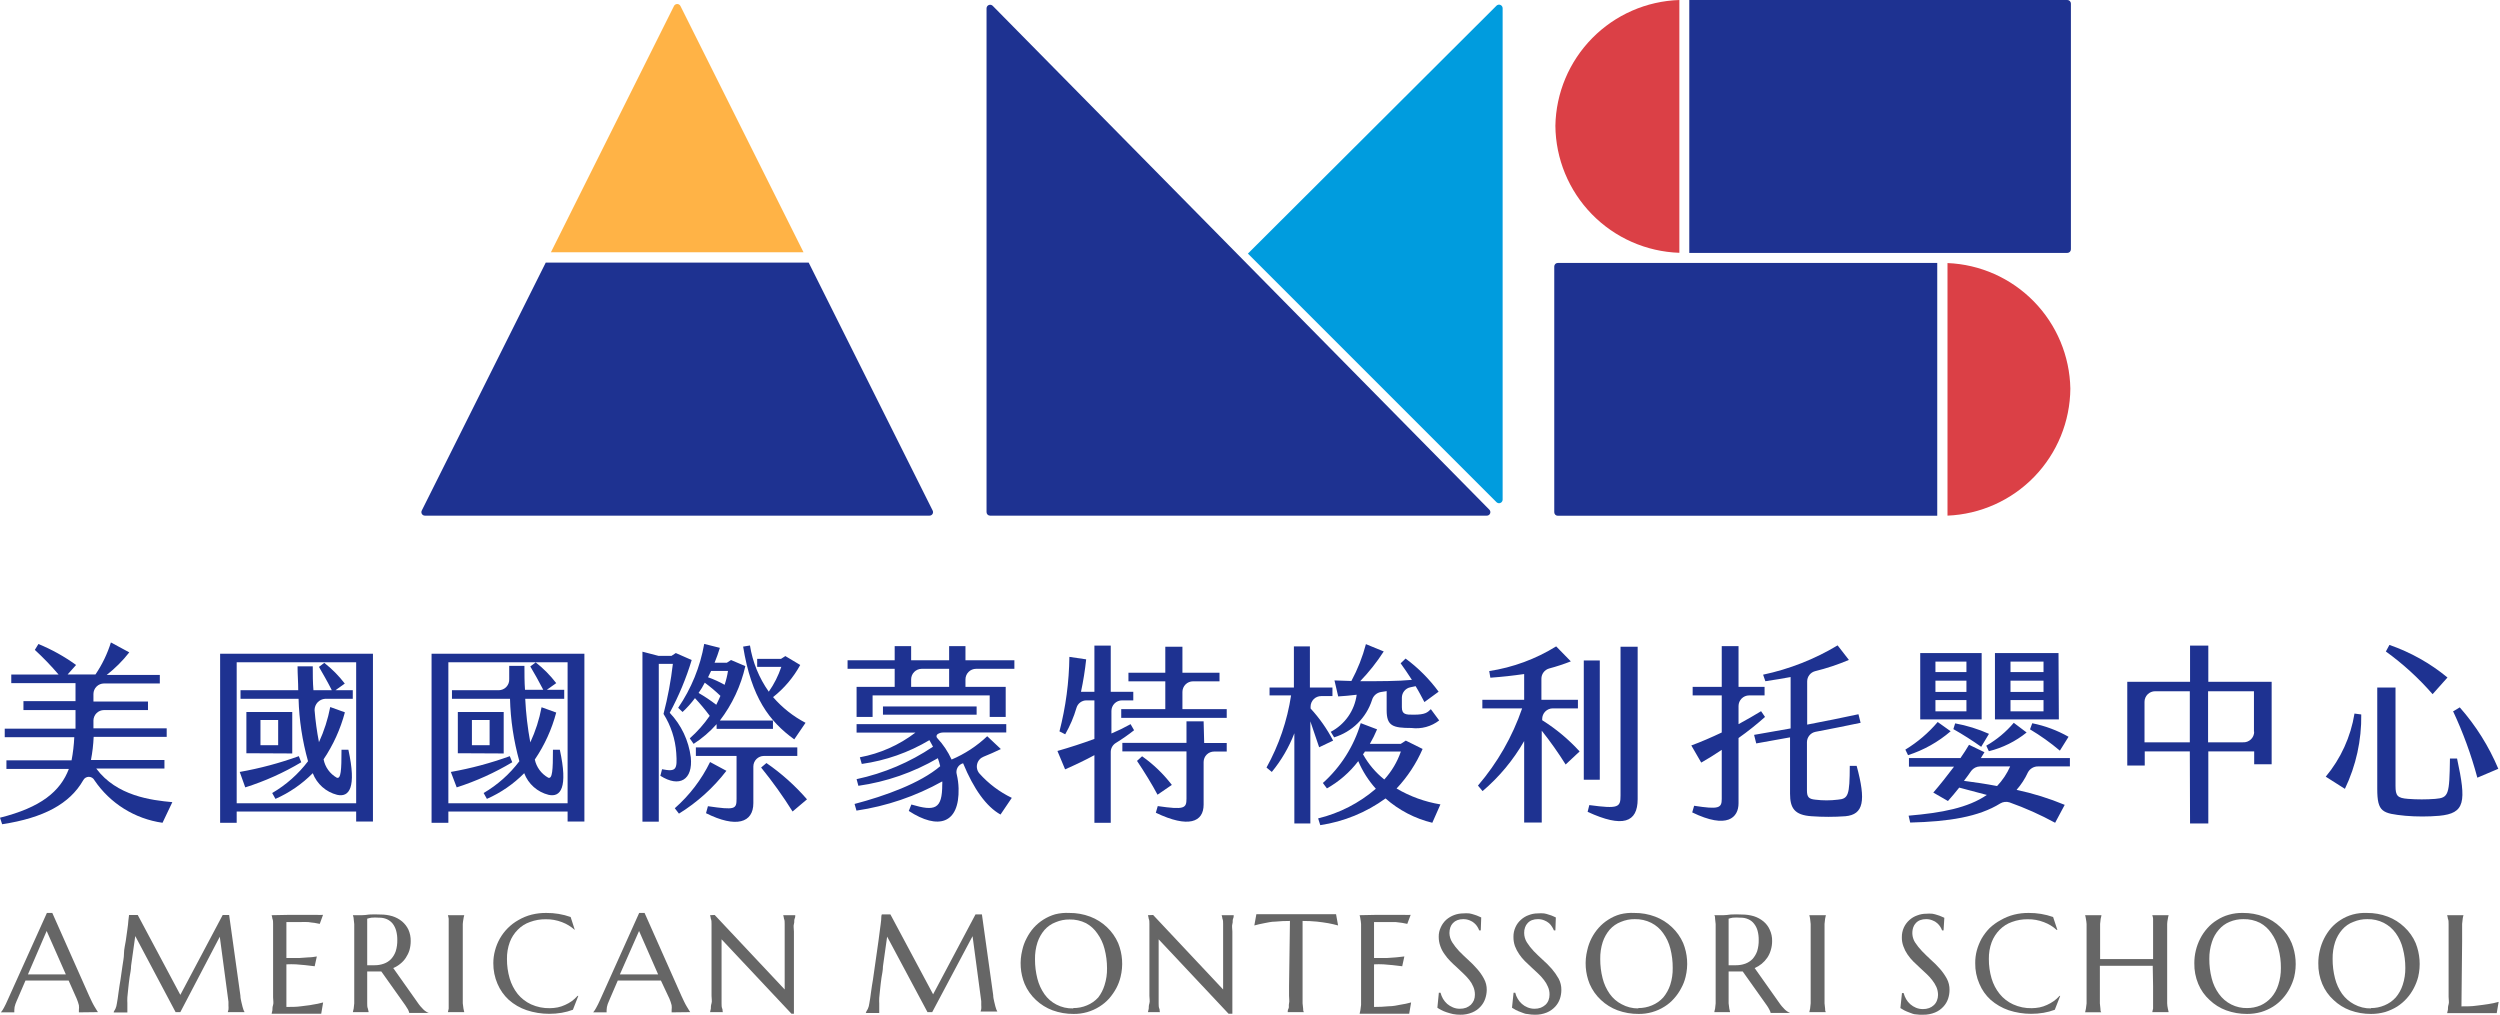 <svg width="542" height="220" viewBox="0 0 542 220" fill="none" xmlns="http://www.w3.org/2000/svg">
<path d="M337.207 27.27C337.272 34.44 340.105 41.308 345.114 46.439C350.122 51.571 356.919 54.569 364.086 54.808V0C356.963 0.231 350.201 3.19 345.199 8.265C340.196 13.341 337.335 20.144 337.207 27.27Z" fill="#DB4046"/>
<path d="M448.192 0H366.236V54.833H448.192C448.4 54.833 448.599 54.75 448.745 54.604C448.892 54.457 448.974 54.258 448.974 54.051V0.782C448.974 0.575 448.892 0.376 448.745 0.229C448.599 0.082 448.4 0 448.192 0Z" fill="#1E3291"/>
<path d="M336.963 57.765V111.058C336.963 111.16 336.983 111.261 337.023 111.354C337.062 111.448 337.12 111.532 337.193 111.603C337.266 111.674 337.353 111.729 337.447 111.765C337.542 111.802 337.643 111.819 337.745 111.816H419.994V57.008H337.745C337.643 57.004 337.542 57.021 337.447 57.058C337.353 57.095 337.266 57.15 337.193 57.221C337.12 57.291 337.062 57.376 337.023 57.469C336.983 57.563 336.963 57.663 336.963 57.765Z" fill="#1E3291"/>
<path d="M448.852 84.253C448.721 77.175 445.89 70.415 440.939 65.355C435.988 60.295 429.291 57.317 422.218 57.032V111.791C429.343 111.497 436.083 108.474 441.041 103.347C445.999 98.221 448.795 91.384 448.852 84.253Z" fill="#DB4046"/>
<path d="M324.452 1.222L270.548 54.979L324.452 108.884C324.563 108.988 324.701 109.059 324.851 109.086C325.001 109.112 325.156 109.095 325.296 109.035C325.436 108.976 325.556 108.876 325.64 108.749C325.725 108.623 325.77 108.474 325.771 108.322V1.784C325.77 1.631 325.725 1.483 325.64 1.356C325.556 1.229 325.436 1.13 325.296 1.07C325.156 1.01 325.001 0.993 324.851 1.02C324.701 1.047 324.563 1.117 324.452 1.222Z" fill="#009CDE"/>
<path d="M214.64 111.791H322.326C322.479 111.797 322.629 111.757 322.758 111.676C322.887 111.594 322.989 111.476 323.05 111.336C323.111 111.196 323.128 111.041 323.099 110.891C323.07 110.741 322.996 110.604 322.888 110.496L215.202 1.246C215.093 1.143 214.956 1.073 214.808 1.045C214.66 1.017 214.508 1.033 214.369 1.089C214.229 1.146 214.109 1.242 214.023 1.365C213.937 1.488 213.888 1.634 213.882 1.784V111.034C213.882 111.235 213.962 111.428 214.104 111.57C214.246 111.712 214.439 111.791 214.64 111.791Z" fill="#1E3291"/>
<path d="M146.123 1.295L119.44 54.686H174.199L147.516 1.295C147.45 1.167 147.351 1.059 147.228 0.984C147.105 0.909 146.964 0.869 146.819 0.869C146.675 0.869 146.534 0.909 146.411 0.984C146.288 1.059 146.189 1.167 146.123 1.295Z" fill="#FFB346"/>
<path d="M202.202 110.692L175.323 56.934H118.316L91.437 110.692C91.378 110.808 91.35 110.937 91.356 111.067C91.362 111.197 91.401 111.324 91.47 111.434C91.538 111.545 91.634 111.636 91.749 111.698C91.863 111.761 91.991 111.793 92.121 111.791H201.518C201.648 111.793 201.776 111.761 201.89 111.698C202.005 111.636 202.101 111.545 202.169 111.434C202.238 111.324 202.277 111.197 202.283 111.067C202.289 110.937 202.261 110.808 202.202 110.692Z" fill="#1E3291"/>
<path d="M20.868 166.624H35.651V164.767H19.719C20.038 163.114 20.234 161.44 20.306 159.758H36.14V157.901H20.257V156.166C20.276 155.57 20.526 155.004 20.955 154.589C21.384 154.174 21.957 153.942 22.554 153.942H32.084V152.085H20.257V150.448C20.263 149.843 20.508 149.265 20.938 148.84C21.368 148.414 21.949 148.176 22.554 148.176H34.649V146.319H23.14C24.964 144.896 26.605 143.255 28.027 141.432L24.044 139.281C23.276 141.747 22.148 144.085 20.697 146.221H14.661L16.494 144.168C13.965 142.333 11.225 140.807 8.332 139.623L7.551 140.894C9.375 142.572 11.097 144.359 12.706 146.245H2.444V148.102H16.372V152.012H5.083V153.942H16.372V157.974H1.026V159.831H16.103C16.027 161.513 15.831 163.187 15.516 164.841H1.393V166.698H14.93C13.073 171.585 8.87 175.055 0 177.278L0.464 178.695C9.432 177.327 15.126 174.273 18.033 169.166C18.147 168.939 18.322 168.749 18.538 168.617C18.753 168.484 19.002 168.413 19.255 168.413C19.508 168.413 19.757 168.484 19.972 168.617C20.188 168.749 20.363 168.939 20.477 169.166C22.157 171.647 24.338 173.748 26.881 175.335C29.422 176.921 32.269 177.958 35.236 178.378L37.362 173.906C32.841 173.491 25.315 172.587 20.868 166.624Z" fill="#1E3291"/>
<path d="M80.856 141.725V178.109H77.216V175.934H51.314V178.378H47.722V141.725H80.856ZM77.216 143.582H51.314V174.15H77.216V143.582ZM53.171 170.705L51.974 167.357C56.332 166.586 60.616 165.442 64.778 163.936L65.316 165.256C61.492 167.536 57.416 169.365 53.171 170.705ZM64.729 151.499H52.145V149.642H64.656C64.656 147.907 64.509 146.148 64.509 144.461H67.808C67.808 146.196 67.808 147.956 67.955 149.642H71.938C71.131 148.005 69.885 145.854 69.152 144.584L70.3 143.704C71.967 145.008 73.462 146.519 74.748 148.2L72.719 149.642H76.483V151.499H70.496C69.874 151.536 69.289 151.81 68.862 152.264C68.435 152.719 68.198 153.319 68.199 153.942C68.387 156.28 68.705 158.605 69.152 160.906C70.271 158.473 71.091 155.913 71.595 153.283L74.772 154.431C73.81 158.061 72.249 161.505 70.154 164.621C70.313 165.452 70.651 166.239 71.145 166.927C71.639 167.614 72.276 168.187 73.013 168.604C73.917 168.946 74.039 166.991 74.039 162.544H75.529C77.338 170.827 75.701 172.904 73.086 172.318C71.894 172.017 70.792 171.434 69.873 170.618C68.954 169.801 68.246 168.775 67.808 167.626C65.487 169.976 62.743 171.866 59.72 173.197L59.011 171.927C62.031 170.165 64.672 167.823 66.782 165.036C65.542 160.626 64.852 156.079 64.729 151.499ZM53.416 163.301V154.358H63.361V163.35L53.416 163.301ZM56.47 161.566H60.306V156.093H56.47V161.566Z" fill="#1E3291"/>
<path d="M126.697 141.725V178.109H123.056V175.934H97.204V178.378H93.563V141.725H126.697ZM123.056 143.582H97.204V174.15H123.056V143.582ZM99.012 170.705L97.741 167.357C102.092 166.59 106.368 165.445 110.521 163.936L111.058 165.256C107.264 167.526 103.222 169.355 99.012 170.705ZM110.57 151.499H97.986V149.642H108.102C108.416 149.642 108.727 149.579 109.016 149.454C109.305 149.33 109.565 149.147 109.78 148.918C109.995 148.689 110.161 148.418 110.268 148.122C110.374 147.827 110.419 147.512 110.399 147.198C110.399 146.245 110.399 145.292 110.399 144.364H113.697C113.697 146.099 113.697 147.858 113.82 149.544H117.778C116.947 147.907 115.726 145.757 114.968 144.486L116.141 143.606C117.808 144.911 119.302 146.421 120.588 148.102L118.56 149.544H122.323V151.499H113.868C114.022 154.672 114.389 157.832 114.968 160.955C116.098 158.526 116.919 155.965 117.412 153.331L120.588 154.48C119.628 158.115 118.058 161.56 115.946 164.669C116.123 165.494 116.474 166.272 116.975 166.95C117.477 167.628 118.117 168.192 118.853 168.604C119.757 168.946 119.88 166.991 119.88 162.544H121.37C123.178 170.827 121.541 172.904 118.927 172.318C117.733 172.021 116.629 171.439 115.71 170.622C114.79 169.805 114.083 168.777 113.649 167.626C111.328 169.976 108.583 171.866 105.56 173.197L104.852 171.927C107.864 170.165 110.497 167.823 112.598 165.036C111.367 160.624 110.686 156.078 110.57 151.499ZM99.256 163.301V154.358H109.201V163.35L99.256 163.301ZM102.311 161.566H106.147V156.093H102.311V161.566Z" fill="#1E3291"/>
<path d="M146.612 163.228C146.404 160.225 145.455 157.32 143.851 154.773C144.779 151.209 145.457 147.583 145.879 143.924H142.824V178.133H139.281V141.285L142.751 142.189H145.586L146.514 141.578L149.959 143.093C148.763 147.057 147.166 150.888 145.195 154.529C147.709 157.176 149.31 160.558 149.764 164.181C150.253 169.068 147.32 170.827 143.166 168.188L143.533 166.771C146.612 167.357 146.856 166.869 146.612 163.228ZM147.198 176.398L146.294 175.226C149.483 172.427 152.083 169.021 153.942 165.207L157.486 167.113C154.644 170.803 151.159 173.948 147.198 176.398ZM147.027 153.454C149.875 149.291 151.799 144.567 152.672 139.599L156.068 140.454C155.775 141.48 155.36 142.556 154.92 143.68H157.583L158.487 143.093L161.591 144.413C160.623 148.699 158.739 152.725 156.068 156.215H167.577V158.023H155.36V156.997C153.901 158.643 152.224 160.082 150.375 161.273L149.544 160.076C151.18 158.629 152.632 156.988 153.869 155.189C152.875 153.851 151.806 152.57 150.668 151.352C149.869 152.437 148.969 153.443 147.98 154.358L147.027 153.454ZM165.622 163.888C165.013 163.888 164.429 164.13 163.998 164.56C163.568 164.991 163.326 165.575 163.326 166.184V174.126C163.326 178.378 159.611 179.575 153.063 176.301L153.478 174.786C159.416 175.641 159.685 175.445 159.685 173.124V163.888H150.864V162.03H172.855V163.888H165.622ZM155.286 152.794C155.604 152.183 155.897 151.523 156.19 150.864C155.122 149.837 153.987 148.882 152.794 148.005C152.404 148.779 151.955 149.523 151.45 150.228C152.784 150.998 154.065 151.855 155.286 152.794ZM154.162 145.463L153.503 146.832C154.746 147.27 155.948 147.818 157.095 148.469C157.425 147.49 157.67 146.484 157.828 145.463H154.162ZM161.102 140.185L162.592 139.941C163.164 143.55 164.56 146.978 166.673 149.959C167.831 148.307 168.744 146.497 169.385 144.584H164.156V142.849H169.312L170.265 142.238L173.491 144.168C172.017 146.863 170.014 149.231 167.602 151.132C169.575 153.416 171.963 155.307 174.639 156.704L172.196 160.296C166.795 156.386 162.91 151.279 161.102 140.136V140.185ZM174.957 173.295L171.829 175.934C169.756 172.62 167.479 169.437 165.012 166.404L166.16 165.427C169.414 167.667 172.369 170.311 174.957 173.295Z" fill="#1E3291"/>
<path d="M211.732 153.16H191.426V154.944H211.732V153.16Z" fill="#1E3291"/>
<path d="M212.343 167.699C212.102 167.423 211.931 167.093 211.844 166.736C211.757 166.38 211.756 166.008 211.843 165.652C211.929 165.295 212.099 164.965 212.339 164.688C212.579 164.41 212.882 164.195 213.222 164.059C214.493 163.57 215.666 163.008 216.985 162.397L214.029 159.611C211.779 161.747 209.163 163.46 206.307 164.669C205.533 162.976 204.494 161.417 203.228 160.051C203.167 159.998 203.117 159.933 203.083 159.859C203.049 159.785 203.031 159.705 203.031 159.624C203.031 159.542 203.049 159.462 203.083 159.388C203.117 159.314 203.167 159.249 203.228 159.196C203.599 158.933 204.045 158.796 204.499 158.805H218.158V156.997H185.708V158.829H198.464C194.924 161.535 190.797 163.368 186.417 164.181L186.832 165.622C192.013 164.895 196.997 163.142 201.493 160.467C201.762 160.98 202.055 161.42 202.275 161.884C197.252 165.265 191.629 167.653 185.708 168.921L186.099 170.363C192.174 169.498 198.024 167.465 203.326 164.376C203.528 164.945 203.699 165.524 203.839 166.111C199.49 169.825 191.866 172.562 185.268 174.297L185.684 175.739C192.215 174.774 198.516 172.63 204.279 169.41C204.303 169.629 204.303 169.85 204.279 170.07C204.279 175.47 202.715 175.934 197.584 174.419L197.022 175.812C203.399 179.966 208.018 178.622 207.822 170.925C207.796 169.912 207.665 168.905 207.431 167.919C207.357 167.669 207.334 167.407 207.363 167.147C207.392 166.888 207.472 166.637 207.6 166.409C207.727 166.181 207.899 165.981 208.105 165.821C208.311 165.661 208.548 165.543 208.8 165.476C211.097 171.047 213.833 174.883 216.912 176.594L219.356 172.977C216.696 171.693 214.313 169.9 212.343 167.699Z" fill="#1E3291"/>
<path d="M209.313 143.142V140.088H205.77V143.142H197.535V140.088H193.967V143.142H183.753V144.999H193.967V148.909H185.708V155.433H189.178V150.766H214.566V155.433H218.036V148.909H209.313V147.296C209.313 146.687 209.555 146.103 209.986 145.672C210.416 145.241 211.001 144.999 211.61 144.999H219.918V143.142H209.313ZM197.535 148.909V147.296C197.535 146.691 197.774 146.11 198.199 145.68C198.625 145.25 199.202 145.006 199.807 144.999H205.77V148.909H197.535Z" fill="#1E3291"/>
<path d="M240.81 162.983V178.378H237.267V163.717C235.288 164.792 233.137 165.818 230.914 166.795L229.252 162.812C231.964 162.03 234.701 161.151 237.267 160.198V151.841H235.556C235.068 151.837 234.591 151.992 234.199 152.283C233.807 152.574 233.52 152.985 233.382 153.454C232.796 155.457 231.976 157.385 230.938 159.196L229.692 158.561C231.055 153.283 231.777 147.86 231.842 142.409L235.483 142.946C235.232 145.31 234.857 147.659 234.359 149.984H237.267V139.965H240.81V149.984H245.697V151.841H243.253C242.644 151.841 242.06 152.083 241.629 152.514C241.199 152.944 240.956 153.529 240.956 154.138V159.025C242.378 158.427 243.765 157.75 245.11 156.997L245.868 158.316C244.603 159.313 243.282 160.235 241.909 161.077C241.581 161.278 241.309 161.557 241.117 161.89C240.924 162.223 240.819 162.599 240.81 162.983ZM265.954 153.747V155.628H243.082V153.747H252.637V147.711H244.646V145.854H252.637V140.21H256.351V145.854H264.39V147.711H258.648C258.038 147.711 257.454 147.953 257.023 148.384C256.593 148.815 256.351 149.399 256.351 150.008V153.747H265.954ZM261.067 161.077H265.954V162.935H263.217C262.614 162.935 262.036 163.174 261.61 163.6C261.184 164.026 260.945 164.604 260.945 165.207V174.444C260.945 178.231 257.67 179.599 250.584 176.203L250.999 174.761C256.766 175.592 257.23 175.25 257.23 173.149V162.91H243.327V161.053H257.23V156.386H260.945L261.067 161.077ZM250.951 172.293C249.827 170.143 247.969 167.137 246.503 164.963L247.603 163.961C250.055 165.691 252.23 167.784 254.054 170.167L250.951 172.293Z" fill="#1E3291"/>
<path d="M284.085 156.386V178.524H280.615V158.976C279.445 162.013 277.795 164.843 275.728 167.357L274.579 166.404C277.27 161.549 279.073 156.254 279.906 150.766H275.239V149.055H280.517V140.136H283.987V149.055H288.874V150.912H286.431C285.821 150.912 285.237 151.154 284.806 151.585C284.376 152.016 284.134 152.6 284.134 153.209V153.6C286.063 155.695 287.707 158.037 289.021 160.564L285.991 162.006C285.282 159.856 284.647 158.072 284.085 156.386ZM310.524 178.378C306.765 177.468 303.284 175.657 300.383 173.1C296.201 176.139 291.348 178.126 286.235 178.891L285.771 177.425C290.393 176.308 294.682 174.105 298.282 170.998C296.69 169.226 295.402 167.203 294.47 165.012C292.632 167.425 290.32 169.437 287.677 170.925L286.797 169.752C290.684 166.272 293.527 161.78 295.007 156.777L298.55 158.121C298.099 159.205 297.577 160.258 296.987 161.273H303.682L304.781 160.564L308.422 162.373C307.048 165.535 305.138 168.436 302.778 170.949C305.707 172.674 308.93 173.842 312.283 174.395L310.524 178.378ZM289.314 147.516C290.462 147.516 291.757 147.638 292.979 147.638C294.342 145.109 295.401 142.427 296.131 139.648L299.992 141.236C298.503 143.547 296.793 145.708 294.885 147.687C298.966 147.687 303.169 147.687 306.101 147.394C305.27 146.074 304.464 144.95 303.657 143.802L304.733 142.775C307.467 144.796 309.881 147.218 311.892 149.959L308.813 152.207C308.227 151.108 307.616 149.911 306.907 148.762L305.759 149.006C305.241 149.113 304.777 149.395 304.443 149.805C304.109 150.214 303.927 150.726 303.926 151.255V153.331C303.926 154.895 304.757 154.969 306.541 154.944C308.984 154.944 309.497 154.456 310.206 153.747L312.014 156.19C311.169 156.845 310.203 157.326 309.172 157.607C308.14 157.888 307.064 157.963 306.003 157.828C301.947 157.828 300.627 157.388 300.627 153.991V149.837L299.357 150.033C298.909 150.116 298.493 150.322 298.157 150.628C297.82 150.935 297.575 151.33 297.451 151.768C296.835 153.677 295.766 155.41 294.337 156.818C292.908 158.226 291.159 159.268 289.241 159.856L288.508 158.658C290.02 157.867 291.32 156.723 292.298 155.324C293.276 153.925 293.903 152.311 294.128 150.619C292.71 150.79 291.367 150.912 290.12 150.986L289.314 147.516ZM295.496 163.521C296.662 165.63 298.231 167.49 300.114 168.995C301.711 167.24 302.934 165.178 303.706 162.935H295.911C295.803 163.149 295.663 163.347 295.496 163.521Z" fill="#1E3291"/>
<path d="M342.461 162.91L339.431 165.745C337.842 163.206 336.113 160.759 334.25 158.414V178.329H330.439V160.662C328.085 164.774 325.034 168.445 321.422 171.511L320.42 170.314C324.642 165.39 327.892 159.71 329.999 153.576H321.373V151.719H330.439V146.123C327.995 146.49 325.747 146.734 323.108 146.929L322.864 145.488C328.013 144.699 332.949 142.879 337.378 140.136L340.555 143.386C339.021 143.988 337.455 144.501 335.863 144.926C335.377 145.06 334.948 145.35 334.644 145.752C334.339 146.154 334.175 146.645 334.177 147.149V151.719H342.094V153.576H336.645C336.036 153.576 335.452 153.818 335.021 154.249C334.59 154.679 334.348 155.264 334.348 155.873V156.142C337.346 158.02 340.075 160.297 342.461 162.91ZM346.835 169.043H343.365V143.191H346.835V169.043ZM355.045 140.21V173.246C355.045 178.329 351.819 179.526 344.196 176.007L344.562 174.541C350.915 175.397 351.331 175.03 351.331 172.464V140.21H355.045Z" fill="#1E3291"/>
<path d="M376.914 160.002V174.15C376.914 177.254 374.471 179.819 366.872 176.13L367.287 174.688C372.614 175.519 373.274 175.201 373.274 173.222V162.568C371.661 163.643 370.146 164.596 368.826 165.329L366.676 161.615C368.704 160.882 371.001 159.88 373.274 158.805V150.766H366.969V148.909H373.274V140.088H376.914V148.909H382.559V150.766H379.187C378.582 150.772 378.004 151.017 377.579 151.447C377.153 151.877 376.914 152.458 376.914 153.063V156.997C378.723 156.019 380.36 155.066 381.802 154.187L382.657 155.433C380.831 157.064 378.914 158.589 376.914 160.002ZM400.079 176.96C397.639 177.135 395.189 177.135 392.749 176.96C389.01 176.716 388.081 175.152 388.081 172.073V159.856L380.751 161.175L380.287 159.318L388.204 157.925V146.783C386.518 147.101 384.709 147.394 382.73 147.687L382.241 146.27C387.941 145.065 393.4 142.918 398.393 139.917L400.837 143.069C398.463 144.08 396.012 144.898 393.506 145.512C393.015 145.642 392.581 145.93 392.272 146.333C391.962 146.735 391.795 147.228 391.796 147.736V157.095C395.534 156.386 399.297 155.628 402.914 154.846L403.378 156.704C400.226 157.363 396.951 158.023 393.604 158.658C393.082 158.76 392.611 159.04 392.273 159.45C391.934 159.86 391.748 160.375 391.747 160.906V171.365C391.747 172.831 392.162 173.222 393.555 173.368C395.178 173.566 396.819 173.566 398.442 173.368C400.715 173.173 401.008 172.464 401.032 166.038H402.523C404.575 173.613 404.038 176.594 400.079 176.96Z" fill="#1E3291"/>
<path d="M422.902 158.536C420.201 160.864 417.06 162.625 413.665 163.717L413.079 162.519C415.722 160.912 418.089 158.89 420.092 156.533L422.902 158.536ZM439.64 167.48C439.011 168.845 438.188 170.113 437.196 171.243C440.767 172.001 444.26 173.089 447.63 174.492L445.553 178.378C442.376 176.645 439.067 175.167 435.657 173.955C435.33 173.851 434.985 173.816 434.644 173.854C434.303 173.892 433.974 174.001 433.678 174.175C428.986 177.107 422.437 178.133 414.129 178.329L413.787 176.838C420.971 176.227 426.665 175.152 430.745 172.342L424.759 170.754C423.952 171.78 423.122 172.758 422.315 173.662L419.139 171.829C420.58 170.167 422.144 168.188 423.635 166.209H413.861V164.352H425.028C425.736 163.35 426.347 162.373 426.885 161.468L430.232 163.081L429.45 164.352H448.754V166.16H441.864C441.407 166.15 440.956 166.268 440.563 166.502C440.17 166.735 439.85 167.074 439.64 167.48ZM429.621 155.971H416.304V141.578H429.621V155.971ZM426.323 143.435H419.603V145.708H426.323V143.435ZM426.323 147.565H419.603V150.008H426.323V147.565ZM426.323 151.768H419.603V154.211H426.323V151.768ZM423.879 156.826C426.405 157.287 428.866 158.05 431.21 159.098L429.524 161.908C427.579 160.527 425.565 159.246 423.488 158.072L423.879 156.826ZM435.804 166.16H429.255C428.89 166.168 428.532 166.258 428.206 166.423C427.88 166.588 427.596 166.824 427.373 167.113C426.86 167.846 426.347 168.579 425.785 169.288C428.058 169.581 430.526 169.947 432.969 170.412C434.152 169.169 435.111 167.73 435.804 166.16ZM436.586 156.704L439.371 158.805C436.971 160.738 434.177 162.123 431.185 162.861L430.623 161.664C432.885 160.371 434.903 158.692 436.586 156.704ZM446.36 155.971H432.505V141.578H446.286L446.36 155.971ZM443.036 143.435H435.877V145.708H443.036V143.435ZM443.036 147.565H435.877V150.008H443.036V147.565ZM443.036 151.768H435.877V154.211H443.036V151.768ZM440.593 156.801C443.355 157.353 446.011 158.343 448.461 159.734L446.58 162.739C444.551 161.026 442.385 159.481 440.104 158.121L440.593 156.801Z" fill="#1E3291"/>
<path d="M474.753 162.91H464.979V165.965H461.192V147.809H474.802V139.965H478.761V147.809H492.493V165.696H488.706V162.91H478.761V178.524H474.802L474.753 162.91ZM474.753 160.931V149.862H467.227C466.618 149.862 466.034 150.104 465.603 150.534C465.172 150.965 464.93 151.549 464.93 152.159V160.931H474.753ZM488.657 158.634V149.862H478.712V160.931H486.262C486.576 160.951 486.891 160.906 487.187 160.8C487.482 160.694 487.753 160.528 487.982 160.312C488.211 160.097 488.394 159.837 488.518 159.548C488.643 159.26 488.707 158.948 488.706 158.634H488.657Z" fill="#1E3291"/>
<path d="M504.222 168.384C507.488 164.463 509.64 159.737 510.453 154.7L511.92 154.895C512.001 160.473 510.788 165.993 508.376 171.023L504.222 168.384ZM515.389 171.047V149.055H519.348V170.387C519.348 172.538 519.763 173.026 522.085 173.197C524.045 173.344 526.013 173.344 527.974 173.197C530.906 172.953 531.028 172.293 531.15 164.45H532.69C534.718 173.857 534.473 176.325 528.829 176.863C526.389 177.067 523.937 177.067 521.498 176.863C516.513 176.35 515.389 176.105 515.389 171.047ZM517.246 141.26L518.028 139.819C522.609 141.406 526.871 143.797 530.613 146.881L527.387 150.497C524.372 147.032 520.97 143.925 517.246 141.236V141.26ZM531.908 154.187L533.276 153.356C536.767 157.311 539.59 161.809 541.633 166.673L537.088 168.604C535.76 163.643 533.994 158.81 531.81 154.162L531.908 154.187Z" fill="#1E3291"/>
<path d="M17.105 219.478C17.11 219.405 17.11 219.331 17.105 219.258V218.94C17.148 218.608 17.148 218.271 17.105 217.938C16.987 217.463 16.832 216.997 16.64 216.546L14.881 212.587H5.522L3.836 216.497C3.665 216.839 3.519 217.254 3.348 217.67C3.184 218.09 3.101 218.538 3.103 218.989C3.089 219.095 3.089 219.201 3.103 219.307C3.095 219.364 3.095 219.421 3.103 219.478H0.195C0.449 219.167 0.67 218.832 0.855 218.476C1.124 218.012 1.393 217.401 1.71 216.692L10.165 197.926H11.338L19.328 215.91C19.524 216.35 19.719 216.741 19.915 217.157C20.11 217.572 20.306 217.914 20.477 218.207C20.648 218.5 20.819 218.794 20.965 219.014C21.047 219.157 21.137 219.296 21.234 219.429L17.105 219.478ZM14.27 211.243L10.116 201.836L6.06 211.243H14.27Z" fill="#666666"/>
<path d="M24.655 219.429C24.655 219.258 24.875 219.038 25.022 218.72C25.187 218.348 25.294 217.952 25.339 217.547C25.462 216.863 25.584 216.106 25.706 215.104C25.828 214.102 25.975 213.345 26.121 212.416C26.268 211.488 26.415 210.51 26.537 209.508C26.659 208.506 26.879 207.7 26.879 206.723C26.879 205.745 27.148 204.841 27.27 203.961C27.392 203.082 27.49 202.251 27.612 201.518C27.734 200.785 27.783 200.15 27.832 199.588C27.881 199.026 27.954 198.635 27.978 198.366H29.86L39.096 215.69L48.284 198.366H49.677L52.12 215.861C52.12 216.423 52.267 216.888 52.34 217.279C52.414 217.67 52.511 218.012 52.585 218.281C52.644 218.521 52.718 218.757 52.805 218.989C52.868 219.141 52.941 219.287 53.025 219.429H49.384C49.448 219.254 49.497 219.075 49.53 218.891C49.558 218.599 49.558 218.304 49.53 218.012V217.621C49.53 217.621 49.53 217.352 49.53 217.181L47.649 203.082L39.096 219.429H38.07L29.322 202.935C28.98 205.379 28.687 207.407 28.418 209.386C28.418 210.217 28.223 211.072 28.101 211.83C27.978 212.587 27.905 213.467 27.807 214.273C27.71 215.08 27.661 215.642 27.612 216.204C27.563 216.766 27.612 217.157 27.612 217.425C27.612 217.694 27.612 218.061 27.612 218.305C27.612 218.549 27.612 218.794 27.612 218.965C27.596 219.144 27.596 219.323 27.612 219.502H24.655V219.429Z" fill="#666666"/>
<path d="M62.725 198.341H68.59C69.07 198.375 69.552 198.375 70.032 198.341L69.323 200.296L68.174 200.076C67.808 200.076 67.344 199.954 66.831 199.905C66.317 199.856 65.658 199.905 64.974 199.905H62.09V207.7C63.116 207.7 64.02 207.7 64.827 207.7L66.904 207.553C67.588 207.553 68.174 207.431 68.688 207.358L68.223 209.484L66.146 209.239L64.167 209.068C63.475 209.034 62.782 209.034 62.09 209.068V218.305C63.263 218.305 64.314 218.305 65.291 218.158C66.269 218.012 67.124 217.963 67.735 217.816C68.519 217.706 69.294 217.543 70.056 217.328L69.641 219.771H58.889C58.966 219.523 59.023 219.27 59.06 219.014C59.06 218.696 59.06 218.329 59.207 217.865C59.353 217.401 59.207 216.888 59.207 216.252C59.207 215.617 59.207 214.908 59.207 214.078V204.132C59.207 203.302 59.207 202.569 59.207 201.958C59.207 201.347 59.207 200.785 59.207 200.321C59.207 199.856 59.207 199.49 59.06 199.197C59.025 198.932 58.968 198.67 58.889 198.415L62.725 198.341Z" fill="#666666"/>
<path d="M79.61 213.736C79.61 214.566 79.61 215.299 79.61 215.91C79.61 216.521 79.61 217.083 79.61 217.523C79.61 217.963 79.61 218.354 79.757 218.671C79.794 218.928 79.851 219.181 79.928 219.429H76.507C76.507 219.209 76.629 218.965 76.678 218.671C76.739 218.291 76.779 217.908 76.8 217.523C76.8 217.083 76.8 216.546 76.8 215.91C76.8 215.275 76.8 214.566 76.8 213.736V204.132C76.8 203.302 76.8 202.569 76.8 201.958C76.8 201.347 76.8 200.785 76.8 200.345C76.779 199.96 76.739 199.577 76.678 199.197C76.678 198.879 76.556 198.635 76.507 198.415H78.462C78.986 198.402 79.508 198.353 80.026 198.268C80.84 198.224 81.655 198.224 82.469 198.268C83.354 198.259 84.235 198.383 85.084 198.635C85.841 198.874 86.546 199.256 87.161 199.759C87.75 200.254 88.225 200.871 88.553 201.567C88.89 202.337 89.056 203.17 89.042 204.01C89.043 204.679 88.953 205.345 88.773 205.99C88.593 206.57 88.329 207.121 87.992 207.627C87.674 208.12 87.278 208.557 86.819 208.922C86.35 209.318 85.822 209.64 85.255 209.875L90.435 217.205C90.679 217.572 90.924 217.89 91.144 218.158C91.344 218.397 91.556 218.626 91.779 218.843C91.956 219.019 92.153 219.175 92.365 219.307C92.548 219.429 92.745 219.527 92.952 219.6H88.725C88.666 219.345 88.576 219.099 88.456 218.867C88.278 218.547 88.082 218.237 87.869 217.938L82.665 210.608H79.61V213.736ZM79.61 209.264H81.223C81.906 209.27 82.584 209.154 83.227 208.922C83.819 208.715 84.355 208.372 84.79 207.92C85.235 207.431 85.576 206.858 85.792 206.234C86.037 205.443 86.153 204.618 86.134 203.79C86.146 203.114 86.064 202.44 85.89 201.787C85.741 201.241 85.493 200.727 85.157 200.272C84.823 199.854 84.396 199.52 83.911 199.294C83.358 199.05 82.756 198.933 82.151 198.952C81.615 198.906 81.075 198.906 80.539 198.952C80.224 199.003 79.914 199.077 79.61 199.172V209.264Z" fill="#666666"/>
<path d="M97.106 219.429C97.182 219.181 97.24 218.928 97.277 218.671C97.297 218.289 97.297 217.906 97.277 217.523C97.277 217.083 97.277 216.546 97.277 215.91C97.277 215.275 97.277 214.566 97.277 213.736V204.132C97.277 203.302 97.277 202.569 97.277 201.958C97.277 201.347 97.277 200.785 97.277 200.321C97.297 199.946 97.297 199.571 97.277 199.197C97.242 198.932 97.185 198.67 97.106 198.415H100.649C100.57 198.67 100.513 198.932 100.478 199.197C100.407 199.568 100.358 199.943 100.331 200.321C100.331 200.785 100.331 201.322 100.331 201.958C100.331 202.593 100.331 203.302 100.331 204.132V213.736C100.331 214.566 100.331 215.299 100.331 215.91C100.331 216.521 100.331 217.083 100.331 217.523C100.359 217.908 100.408 218.292 100.478 218.671C100.515 218.928 100.572 219.181 100.649 219.429H97.106Z" fill="#666666"/>
<path d="M124.62 201.616C123.813 200.886 122.876 200.315 121.859 199.93C120.73 199.49 119.527 199.274 118.316 199.294C117.157 199.279 116.006 199.478 114.919 199.881C113.91 200.224 112.997 200.802 112.256 201.567C111.491 202.328 110.899 203.244 110.521 204.255C110.093 205.428 109.886 206.671 109.91 207.92C109.901 209.342 110.098 210.758 110.496 212.123C110.855 213.347 111.444 214.492 112.231 215.495C113.019 216.453 114.013 217.222 115.139 217.743C116.42 218.323 117.814 218.607 119.22 218.574C119.786 218.566 120.35 218.508 120.906 218.403C121.462 218.287 122.004 218.106 122.519 217.865C123.033 217.636 123.524 217.358 123.985 217.034C124.426 216.699 124.835 216.322 125.206 215.91H125.378L124.205 218.916C123.412 219.211 122.594 219.432 121.761 219.576C120.873 219.723 119.974 219.796 119.073 219.796C117.413 219.799 115.763 219.535 114.186 219.014C112.754 218.532 111.432 217.767 110.301 216.766C109.249 215.796 108.416 214.613 107.857 213.296C107.246 211.876 106.938 210.345 106.953 208.8C106.953 207.875 107.077 206.955 107.32 206.063C107.557 205.158 107.91 204.287 108.371 203.473C108.839 202.651 109.414 201.895 110.081 201.225C110.768 200.532 111.55 199.94 112.402 199.465C113.295 198.942 114.258 198.547 115.261 198.292C116.3 198.037 117.368 197.914 118.438 197.926C120.235 197.908 122.022 198.206 123.716 198.806L124.62 201.616Z" fill="#666666"/>
<path d="M145.61 219.478C145.615 219.405 145.615 219.331 145.61 219.258V218.94C145.653 218.608 145.653 218.271 145.61 217.938C145.493 217.463 145.337 216.997 145.146 216.546L143.289 212.587H133.93L132.244 216.497L131.755 217.67C131.603 218.093 131.521 218.539 131.511 218.989C131.511 219.111 131.511 219.233 131.511 219.307C131.502 219.364 131.502 219.421 131.511 219.478H128.603C128.857 219.167 129.078 218.832 129.263 218.476C129.532 218.012 129.825 217.401 130.142 216.692L138.573 197.926H139.745L147.736 215.91C147.931 216.35 148.127 216.741 148.322 217.157C148.518 217.572 148.713 217.914 148.884 218.207L149.373 219.014C149.454 219.157 149.544 219.296 149.642 219.429L145.61 219.478ZM142.678 211.243L138.548 201.836L134.394 211.243H142.678Z" fill="#666666"/>
<path d="M154.944 198.366L170.119 214.518V204.132C170.119 203.302 170.119 202.569 170.119 201.958C170.119 201.347 170.119 200.785 170.119 200.321C170.119 199.856 170.119 199.49 169.972 199.197C169.937 198.932 169.88 198.67 169.801 198.415H172.415C172.415 198.635 172.415 198.879 172.269 199.197C172.122 199.514 172.269 199.881 172.122 200.321C171.976 200.76 172.122 201.322 172.122 201.958C172.122 202.593 172.122 203.302 172.122 204.132V219.771H171.585L156.435 203.644V213.736C156.435 214.566 156.435 215.299 156.435 215.91C156.435 216.521 156.435 217.083 156.435 217.523C156.435 217.963 156.435 218.354 156.581 218.671C156.728 218.989 156.581 219.209 156.728 219.429H153.942C154.019 219.181 154.076 218.928 154.113 218.671C154.113 218.354 154.113 217.987 154.26 217.523C154.407 217.059 154.26 216.546 154.26 215.91C154.26 215.275 154.26 214.566 154.26 213.736V204.132C154.26 203.302 154.26 202.569 154.26 201.958C154.26 201.347 154.26 200.785 154.26 200.321C154.26 199.856 154.26 199.49 154.113 199.197C154.079 198.932 154.021 198.67 153.942 198.415L154.944 198.366Z" fill="#666666"/>
<path d="M187.785 219.429C187.785 219.258 188.005 219.038 188.152 218.72C188.317 218.348 188.424 217.952 188.469 217.547C188.592 216.863 188.714 216.106 188.836 215.104C188.958 214.102 189.105 213.345 189.251 212.416C189.398 211.488 189.545 210.51 189.667 209.508C189.789 208.506 189.96 207.553 190.082 206.6C190.204 205.647 190.351 204.719 190.473 203.839C190.595 202.96 190.693 202.129 190.791 201.396C190.889 200.663 190.986 200.027 191.035 199.465C191.084 198.903 191.035 198.512 191.182 198.244H193.039L202.3 215.568L211.488 198.244H212.88L215.324 215.739C215.324 216.301 215.47 216.766 215.544 217.157C215.617 217.547 215.715 217.89 215.788 218.158C215.847 218.399 215.921 218.635 216.008 218.867C216.071 219.018 216.145 219.165 216.228 219.307H212.587C212.652 219.132 212.701 218.952 212.734 218.769C212.761 218.477 212.761 218.182 212.734 217.89V217.499C212.734 217.499 212.734 217.23 212.734 217.059L210.852 202.96L202.104 219.429H201.078L192.33 203.057C191.988 205.501 191.695 207.529 191.426 209.508C191.426 210.339 191.231 211.194 191.108 211.952C190.986 212.709 190.913 213.589 190.815 214.395C190.717 215.202 190.669 215.764 190.62 216.326C190.571 216.888 190.62 217.279 190.62 217.547C190.62 217.816 190.62 218.183 190.62 218.427C190.62 218.671 190.62 218.916 190.62 219.087C190.62 219.258 190.62 219.478 190.62 219.624H187.688L187.785 219.429Z" fill="#666666"/>
<path d="M231.818 197.926C233.37 197.91 234.911 198.184 236.363 198.732C237.707 199.242 238.936 200.015 239.979 201.005C241.02 201.984 241.851 203.164 242.423 204.475C243.364 206.802 243.544 209.369 242.936 211.805C242.73 212.656 242.418 213.477 242.007 214.249C241.574 215.042 241.058 215.787 240.468 216.472C239.853 217.155 239.146 217.747 238.366 218.232C236.687 219.295 234.734 219.847 232.746 219.82C231.197 219.831 229.658 219.566 228.201 219.038C226.858 218.537 225.628 217.773 224.585 216.79C223.539 215.815 222.706 214.634 222.141 213.32C221.195 210.994 221.015 208.425 221.628 205.99C221.822 205.085 222.143 204.213 222.581 203.399C222.989 202.589 223.498 201.833 224.096 201.151C225.349 199.759 226.965 198.743 228.763 198.219C229.761 197.97 230.791 197.872 231.818 197.926ZM232.673 218.549C233.696 218.561 234.711 218.361 235.654 217.963C236.586 217.581 237.42 216.997 238.098 216.252C238.709 215.453 239.172 214.551 239.466 213.589C239.845 212.405 240.026 211.167 240.004 209.924C240.007 208.505 239.826 207.093 239.466 205.721C239.162 204.516 238.631 203.379 237.902 202.373C237.276 201.448 236.439 200.686 235.459 200.15C234.345 199.591 233.112 199.314 231.867 199.343C230.843 199.332 229.828 199.531 228.885 199.93C227.945 200.283 227.106 200.862 226.442 201.616C225.771 202.407 225.257 203.32 224.927 204.304C224.548 205.488 224.366 206.726 224.389 207.969C224.379 209.386 224.552 210.799 224.903 212.172C225.205 213.38 225.727 214.523 226.442 215.544C227.111 216.491 228 217.263 229.032 217.792C230.154 218.378 231.408 218.665 232.673 218.623V218.549Z" fill="#666666"/>
<path d="M249.998 198.366L265.172 214.518V204.132C265.172 203.302 265.172 202.569 265.172 201.958C265.172 201.347 265.172 200.785 265.172 200.321C265.172 199.856 265.172 199.49 265.025 199.197C264.99 198.932 264.933 198.67 264.854 198.415H267.469C267.469 198.635 267.469 198.879 267.322 199.197C267.176 199.514 267.322 199.881 267.176 200.321C267.029 200.76 267.176 201.322 267.176 201.958C267.176 202.593 267.176 203.302 267.176 204.132V219.771H266.345L251.195 203.644V213.736C251.195 214.566 251.195 215.299 251.195 215.91C251.195 216.521 251.195 217.083 251.195 217.523C251.195 217.963 251.195 218.354 251.341 218.671C251.488 218.989 251.341 219.209 251.488 219.429H248.874C248.95 219.181 249.007 218.928 249.045 218.671C249.045 218.354 249.045 217.987 249.191 217.523C249.338 217.059 249.191 216.546 249.191 215.91C249.191 215.275 249.191 214.566 249.191 213.736V204.132C249.191 203.302 249.191 202.569 249.191 201.958C249.191 201.347 249.191 200.785 249.191 200.321C249.191 199.856 249.191 199.49 249.045 199.197C249.01 198.932 248.952 198.67 248.874 198.415L249.998 198.366Z" fill="#666666"/>
<path d="M279.662 199.661C278.609 199.656 277.557 199.705 276.51 199.807C275.581 199.807 274.775 200.027 274.066 200.15C273.358 200.272 272.576 200.467 271.94 200.638L272.38 198.195H289.656L290.096 200.638C289.461 200.467 288.752 200.296 287.97 200.15C287.188 200.003 286.479 199.93 285.526 199.807C284.487 199.705 283.443 199.656 282.399 199.661V213.736C282.399 214.566 282.399 215.299 282.399 215.91C282.399 216.521 282.399 217.083 282.399 217.523C282.419 217.908 282.46 218.291 282.521 218.671C282.521 218.965 282.521 219.209 282.692 219.429H279.173C279.173 219.209 279.173 218.965 279.344 218.671C279.515 218.378 279.344 217.987 279.467 217.523C279.589 217.059 279.467 216.546 279.467 215.91C279.467 215.275 279.467 214.566 279.467 213.736L279.662 199.661Z" fill="#666666"/>
<path d="M298.428 198.341H304.366C304.854 198.373 305.344 198.373 305.832 198.341L305.099 200.296L303.975 200.076L302.607 199.905C302.069 199.905 301.458 199.905 300.75 199.905H297.891V207.7C298.893 207.7 299.797 207.7 300.628 207.7L302.704 207.553L304.464 207.358L304 209.484L301.923 209.239L299.943 209.068C299.26 209.033 298.574 209.033 297.891 209.068V218.305C298.951 218.309 300.012 218.261 301.067 218.158C302.045 218.158 302.9 217.963 303.633 217.816C304.409 217.704 305.176 217.54 305.93 217.328L305.515 219.771H294.763C294.84 219.523 294.897 219.27 294.934 219.014C295.004 218.634 295.053 218.25 295.081 217.865C295.081 217.425 295.081 216.888 295.081 216.252C295.081 215.617 295.081 214.908 295.081 214.078V204.132C295.081 203.302 295.081 202.569 295.081 201.958C295.081 201.347 295.081 200.785 295.081 200.321C295.054 199.943 295.005 199.568 294.934 199.197C294.899 198.932 294.842 198.67 294.763 198.415L298.428 198.341Z" fill="#666666"/>
<path d="M321.031 201.713H320.689C320.592 201.449 320.47 201.195 320.322 200.956C320.144 200.649 319.912 200.376 319.638 200.15C319.345 199.885 319.006 199.678 318.636 199.539C318.187 199.353 317.705 199.262 317.219 199.27C316.785 199.263 316.355 199.338 315.948 199.49C315.588 199.629 315.262 199.845 314.995 200.125C314.741 200.389 314.549 200.706 314.433 201.054C314.303 201.448 314.237 201.86 314.238 202.275C314.251 202.995 314.462 203.697 314.849 204.304C315.284 204.985 315.783 205.623 316.339 206.209C316.95 206.82 317.586 207.456 318.294 208.091C318.98 208.699 319.625 209.352 320.225 210.046C320.805 210.692 321.305 211.406 321.715 212.172C322.129 212.919 322.339 213.761 322.326 214.615C322.318 215.273 322.202 215.925 321.984 216.546C321.768 217.182 321.418 217.766 320.958 218.256C320.46 218.795 319.851 219.221 319.174 219.502C318.354 219.844 317.472 220.011 316.584 219.991C316.051 219.993 315.519 219.944 314.995 219.844C314.525 219.738 314.06 219.608 313.603 219.453C313.207 219.323 312.822 219.16 312.454 218.965C312.164 218.825 311.886 218.662 311.623 218.476L311.941 215.226H312.308C312.425 215.689 312.606 216.133 312.845 216.546C313.091 216.954 313.396 217.325 313.749 217.645C314.122 217.962 314.542 218.218 314.995 218.403C315.474 218.605 315.99 218.705 316.51 218.696C316.968 218.702 317.423 218.628 317.854 218.476C318.229 218.323 318.576 218.108 318.881 217.841C319.155 217.555 319.378 217.225 319.54 216.863C319.69 216.474 319.765 216.059 319.76 215.642C319.763 215.054 319.647 214.472 319.418 213.931C319.197 213.395 318.901 212.893 318.539 212.44C318.147 211.955 317.723 211.498 317.268 211.072L315.851 209.728C315.337 209.288 314.873 208.824 314.409 208.36C313.947 207.895 313.53 207.387 313.163 206.845C312.776 206.315 312.471 205.73 312.259 205.11C312.028 204.467 311.913 203.789 311.917 203.106C311.899 202.378 312.058 201.657 312.381 201.005C312.657 200.392 313.056 199.843 313.554 199.392C314.568 198.521 315.858 198.036 317.195 198.024C317.642 197.983 318.092 197.983 318.539 198.024C318.921 198.089 319.297 198.187 319.663 198.317C319.956 198.4 320.242 198.506 320.518 198.635L321.129 198.903L321.031 201.713Z" fill="#666666"/>
<path d="M337.207 201.713H336.889C336.783 201.449 336.652 201.196 336.499 200.956C336.321 200.655 336.099 200.383 335.839 200.15C335.533 199.89 335.186 199.683 334.812 199.539C334.372 199.353 333.898 199.262 333.42 199.27C332.978 199.261 332.539 199.336 332.125 199.49C331.77 199.626 331.452 199.844 331.196 200.125C330.941 200.389 330.749 200.706 330.634 201.054C330.492 201.445 330.426 201.859 330.439 202.275C330.443 202.993 330.646 203.695 331.025 204.304C331.46 204.985 331.959 205.623 332.516 206.209C333.126 206.82 333.762 207.456 334.47 208.091C335.164 208.699 335.817 209.352 336.425 210.046C336.99 210.704 337.489 211.416 337.916 212.172C338.315 212.924 338.516 213.764 338.502 214.615C338.502 215.272 338.395 215.924 338.185 216.546C337.968 217.182 337.618 217.766 337.158 218.256C336.656 218.79 336.049 219.215 335.375 219.502C334.554 219.842 333.672 220.008 332.784 219.991C332.243 219.993 331.703 219.944 331.172 219.844C330.683 219.844 330.194 219.6 329.779 219.453C329.386 219.314 329.003 219.151 328.63 218.965C328.343 218.82 328.066 218.657 327.8 218.476L328.142 215.226H328.508C328.615 215.692 328.796 216.138 329.046 216.546C329.285 216.959 329.59 217.331 329.95 217.645C330.31 217.967 330.723 218.224 331.172 218.403C331.652 218.601 332.167 218.7 332.687 218.696C333.144 218.704 333.6 218.63 334.031 218.476C334.406 218.323 334.752 218.108 335.057 217.841C335.347 217.568 335.572 217.234 335.717 216.863C335.867 216.474 335.941 216.059 335.936 215.642C335.951 215.053 335.834 214.469 335.594 213.931C335.373 213.395 335.077 212.893 334.715 212.441C334.339 211.95 333.922 211.492 333.469 211.072L332.027 209.728L330.585 208.36C330.124 207.895 329.706 207.387 329.339 206.845C328.971 206.304 328.667 205.722 328.435 205.11C328.213 204.466 328.105 203.788 328.117 203.106C328.106 202.382 328.256 201.664 328.557 201.005C328.834 200.386 329.242 199.836 329.754 199.392C330.243 198.948 330.816 198.607 331.44 198.39C332.055 198.149 332.71 198.025 333.371 198.024C333.826 197.984 334.284 197.984 334.739 198.024C335.114 198.086 335.482 198.184 335.839 198.317C336.141 198.396 336.435 198.502 336.718 198.635L337.305 198.903L337.207 201.713Z" fill="#666666"/>
<path d="M354.312 197.926C355.864 197.91 357.405 198.184 358.857 198.732C360.201 199.242 361.431 200.015 362.473 201.005C363.514 201.984 364.346 203.164 364.917 204.475C365.859 206.802 366.038 209.369 365.43 211.805C365.226 212.66 364.906 213.482 364.477 214.249C364.061 215.052 363.543 215.8 362.938 216.472C362.338 217.16 361.638 217.754 360.86 218.232C359.181 219.295 357.228 219.847 355.24 219.82C353.691 219.831 352.152 219.566 350.695 219.038C349.352 218.537 348.123 217.773 347.079 216.79C346.033 215.815 345.201 214.634 344.635 213.32C343.689 210.994 343.509 208.425 344.122 205.99C344.318 205.089 344.63 204.219 345.051 203.399C345.467 202.588 345.984 201.833 346.59 201.151C347.195 200.469 347.895 199.876 348.667 199.392C349.465 198.87 350.339 198.474 351.257 198.219C352.255 197.97 353.285 197.872 354.312 197.926ZM355.167 218.549C356.191 218.561 357.205 218.361 358.148 217.963C359.08 217.581 359.915 216.997 360.592 216.252C361.263 215.442 361.776 214.514 362.107 213.516C362.486 212.332 362.667 211.093 362.644 209.85C362.656 208.433 362.483 207.02 362.131 205.647C361.827 204.442 361.297 203.306 360.567 202.3C359.907 201.36 359.026 200.596 358.002 200.076C356.888 199.518 355.655 199.241 354.41 199.27C353.386 199.259 352.371 199.458 351.428 199.856C350.488 200.21 349.649 200.789 348.985 201.542C348.314 202.334 347.8 203.246 347.47 204.23C347.091 205.414 346.909 206.653 346.932 207.896C346.922 209.313 347.095 210.725 347.446 212.098C347.748 213.307 348.27 214.45 348.985 215.47C349.654 216.418 350.543 217.189 351.575 217.719C352.675 218.322 353.912 218.634 355.167 218.623V218.549Z" fill="#666666"/>
<path d="M374.764 213.736C374.764 214.566 374.764 215.299 374.764 215.91C374.764 216.521 374.764 217.083 374.764 217.523C374.792 217.908 374.841 218.292 374.911 218.671C374.948 218.928 375.005 219.181 375.082 219.429H371.661C371.661 219.209 371.783 218.965 371.832 218.671C371.893 218.291 371.933 217.908 371.954 217.523C371.954 217.083 371.954 216.546 371.954 215.91C371.954 215.275 371.954 214.566 371.954 213.736V204.132C371.954 203.302 371.954 202.569 371.954 201.958C371.954 201.347 371.954 200.785 371.954 200.345C371.933 199.96 371.893 199.577 371.832 199.197C371.832 198.879 371.832 198.635 371.661 198.415H373.616C374.14 198.402 374.662 198.353 375.18 198.268C375.993 198.223 376.809 198.223 377.623 198.268C378.508 198.261 379.389 198.385 380.238 198.635C380.995 198.874 381.7 199.256 382.315 199.759C382.906 200.246 383.375 200.865 383.683 201.567C384.039 202.331 384.215 203.167 384.196 204.01C384.202 204.681 384.103 205.349 383.903 205.99C383.741 206.573 383.485 207.126 383.146 207.627C382.469 208.624 381.518 209.405 380.409 209.875L385.589 217.205C385.833 217.572 386.078 217.89 386.298 218.158C386.497 218.397 386.71 218.626 386.933 218.843C387.11 219.019 387.307 219.175 387.519 219.307C387.696 219.423 387.885 219.522 388.081 219.6H383.879C383.821 219.341 383.722 219.094 383.585 218.867C383.425 218.542 383.237 218.231 383.023 217.938L377.819 210.608H374.764V213.736ZM374.764 209.264H376.377C377.06 209.268 377.738 209.152 378.381 208.922C378.97 208.709 379.504 208.366 379.944 207.92C380.382 207.426 380.722 206.854 380.946 206.234C381.191 205.443 381.306 204.618 381.288 203.79C381.3 203.114 381.218 202.44 381.044 201.787C380.897 201.236 380.639 200.72 380.287 200.272C379.963 199.844 379.533 199.507 379.04 199.294C378.496 199.048 377.902 198.93 377.305 198.952C376.761 198.907 376.213 198.907 375.668 198.952C375.362 199.002 375.06 199.076 374.764 199.172V209.264Z" fill="#666666"/>
<path d="M392.26 219.429C392.336 219.181 392.394 218.928 392.431 218.671C392.492 218.291 392.532 217.908 392.553 217.523C392.553 217.083 392.553 216.546 392.553 215.91C392.553 215.275 392.553 214.566 392.553 213.736V204.132C392.553 203.302 392.553 202.569 392.553 201.958C392.553 201.347 392.553 200.785 392.553 200.321C392.533 199.944 392.492 199.569 392.431 199.197C392.396 198.932 392.339 198.67 392.26 198.415H395.852L395.681 199.197C395.62 199.569 395.579 199.944 395.559 200.321C395.559 200.785 395.559 201.322 395.559 201.958C395.559 202.593 395.559 203.302 395.559 204.132V213.736C395.559 214.566 395.559 215.299 395.559 215.91C395.559 216.521 395.559 217.083 395.559 217.523C395.579 217.908 395.62 218.291 395.681 218.671C395.681 218.965 395.681 219.209 395.852 219.429H392.26Z" fill="#666666"/>
<path d="M421.362 201.713H421.045C420.948 201.449 420.826 201.195 420.678 200.956C420.492 200.654 420.261 200.382 419.994 200.15C419.696 199.879 419.347 199.672 418.968 199.539C418.527 199.353 418.053 199.262 417.575 199.27C417.133 199.263 416.694 199.337 416.28 199.49C415.925 199.626 415.607 199.844 415.351 200.125C415.097 200.389 414.905 200.706 414.789 201.054C414.611 201.591 414.553 202.161 414.621 202.722C414.688 203.284 414.879 203.824 415.18 204.304C415.624 204.985 416.131 205.623 416.695 206.209C417.282 206.82 417.941 207.456 418.626 208.091C419.319 208.699 419.972 209.352 420.58 210.046C421.153 210.698 421.653 211.411 422.071 212.172C422.47 212.924 422.672 213.764 422.657 214.615C422.657 215.272 422.55 215.924 422.34 216.546C422.124 217.182 421.774 217.766 421.313 218.256C420.816 218.795 420.207 219.221 419.53 219.502C418.709 219.842 417.827 220.008 416.94 219.991C416.425 220.015 415.91 219.991 415.4 219.918C414.887 219.918 414.423 219.673 413.983 219.527C413.59 219.388 413.207 219.224 412.834 219.038C412.547 218.893 412.27 218.73 412.004 218.549L412.346 215.299H412.712C412.829 215.762 413.01 216.206 413.25 216.619C413.489 217.033 413.794 217.404 414.154 217.719C414.518 218.035 414.93 218.291 415.376 218.476C415.856 218.674 416.371 218.774 416.891 218.769C417.348 218.778 417.804 218.703 418.235 218.549C418.616 218.408 418.964 218.192 419.261 217.914C419.551 217.642 419.777 217.308 419.921 216.937C420.079 216.549 420.162 216.134 420.165 215.715C420.168 215.127 420.051 214.546 419.823 214.004C419.584 213.472 419.28 212.972 418.919 212.514C418.543 212.023 418.126 211.565 417.673 211.145L416.231 209.801L414.789 208.433C414.328 207.968 413.91 207.461 413.543 206.918C413.174 206.381 412.878 205.798 412.663 205.183C412.421 204.544 412.305 203.863 412.321 203.18C412.31 202.455 412.461 201.737 412.761 201.078C413.044 200.463 413.452 199.914 413.958 199.465C414.447 199.021 415.021 198.68 415.645 198.464C416.267 198.22 416.93 198.095 417.599 198.097C418.046 198.057 418.496 198.057 418.943 198.097C419.326 198.163 419.702 198.261 420.067 198.39C420.36 198.473 420.646 198.579 420.922 198.708L421.533 198.977L421.362 201.713Z" fill="#666666"/>
<path d="M446.042 201.616H445.895C445.092 200.881 444.155 200.309 443.134 199.93C442.006 199.488 440.802 199.272 439.591 199.294C438.433 199.282 437.282 199.48 436.195 199.881C435.188 200.229 434.277 200.807 433.531 201.567C432.774 202.334 432.184 203.249 431.796 204.255C431.368 205.428 431.161 206.671 431.185 207.92C431.176 209.342 431.373 210.758 431.772 212.123C432.132 213.351 432.729 214.497 433.531 215.495C434.314 216.459 435.309 217.228 436.439 217.743C437.71 218.325 439.097 218.609 440.495 218.574C441.061 218.566 441.625 218.508 442.181 218.403C442.738 218.287 443.279 218.106 443.794 217.865C444.308 217.636 444.799 217.358 445.26 217.034C445.714 216.705 446.132 216.328 446.506 215.91H446.653L445.48 218.916C444.689 219.214 443.87 219.435 443.036 219.576C442.148 219.723 441.249 219.796 440.349 219.796C438.688 219.799 437.038 219.535 435.461 219.014C434.034 218.521 432.715 217.758 431.576 216.766C430.517 215.802 429.683 214.617 429.133 213.296C428.51 211.88 428.202 210.346 428.229 208.8C428.22 207.876 428.336 206.956 428.571 206.063C428.819 205.162 429.172 204.292 429.621 203.473C430.098 202.657 430.673 201.902 431.332 201.225C432.062 200.529 432.884 199.937 433.775 199.465C434.677 198.942 435.648 198.547 436.659 198.292C437.698 198.035 438.765 197.912 439.835 197.926C441.632 197.912 443.418 198.209 445.113 198.806L446.042 201.616Z" fill="#666666"/>
<path d="M466.714 209.386H455.254V213.76C455.254 214.591 455.254 215.324 455.254 215.935C455.254 216.546 455.254 217.108 455.254 217.547C455.275 217.932 455.316 218.315 455.376 218.696C455.376 218.989 455.376 219.233 455.547 219.453H452.053C452.13 219.206 452.187 218.952 452.224 218.696C452.294 218.316 452.343 217.933 452.371 217.547C452.371 217.108 452.371 216.57 452.371 215.935C452.371 215.299 452.371 214.591 452.371 213.76V204.132C452.371 203.302 452.371 202.569 452.371 201.958C452.371 201.347 452.371 200.785 452.371 200.321C452.344 199.943 452.295 199.568 452.224 199.197C452.189 198.932 452.132 198.67 452.053 198.415H455.596C455.596 198.635 455.474 198.879 455.425 199.197C455.364 199.569 455.324 199.944 455.303 200.321C455.303 200.785 455.303 201.322 455.303 201.958C455.303 202.593 455.303 203.302 455.303 204.132V207.92H466.788V204.132C466.788 203.302 466.788 202.569 466.788 201.958C466.788 201.347 466.788 200.785 466.788 200.321C466.808 199.946 466.808 199.571 466.788 199.197C466.788 198.879 466.665 198.635 466.617 198.415H470.16C470.081 198.67 470.023 198.932 469.989 199.197C469.906 199.566 469.857 199.942 469.842 200.321C469.842 200.785 469.842 201.322 469.842 201.958C469.842 202.593 469.842 203.302 469.842 204.132V213.736C469.842 214.566 469.842 215.299 469.842 215.91C469.842 216.521 469.842 217.083 469.842 217.523C469.857 217.909 469.906 218.294 469.989 218.671C470.026 218.928 470.083 219.181 470.16 219.429H466.617C466.617 219.209 466.739 218.965 466.788 218.671C466.807 218.289 466.807 217.906 466.788 217.523C466.788 217.083 466.788 216.546 466.788 215.91C466.788 215.275 466.788 214.566 466.788 213.736L466.714 209.386Z" fill="#666666"/>
<path d="M486.262 197.926C487.814 197.91 489.356 198.184 490.807 198.732C492.147 199.237 493.37 200.01 494.399 201.005C495.458 201.968 496.292 203.153 496.843 204.475C497.77 206.805 497.958 209.364 497.381 211.805C497.157 212.653 496.837 213.473 496.428 214.249C496.011 215.052 495.494 215.8 494.888 216.472C494.283 217.155 493.584 217.747 492.811 218.232C492.003 218.734 491.132 219.129 490.221 219.405C489.227 219.684 488.199 219.824 487.167 219.82C485.617 219.831 484.078 219.566 482.622 219.038C481.283 218.543 480.06 217.778 479.03 216.79C477.971 215.826 477.137 214.642 476.586 213.32C475.992 211.897 475.7 210.366 475.731 208.824C475.727 207.902 475.833 206.984 476.049 206.087C476.263 205.189 476.583 204.32 477.002 203.497C477.417 202.686 477.935 201.93 478.541 201.249C479.14 200.561 479.841 199.968 480.618 199.49C481.416 198.967 482.289 198.572 483.208 198.317C484.2 198.032 485.23 197.9 486.262 197.926ZM487.093 218.549C488.125 218.563 489.148 218.363 490.099 217.963C490.984 217.562 491.775 216.979 492.42 216.252C493.109 215.455 493.625 214.523 493.935 213.516C494.323 212.333 494.513 211.095 494.497 209.85C494.513 208.431 494.332 207.017 493.96 205.647C493.663 204.444 493.141 203.308 492.42 202.3C491.794 201.375 490.957 200.612 489.977 200.076C488.863 199.518 487.63 199.241 486.385 199.27C485.353 199.257 484.33 199.456 483.379 199.856C482.482 200.224 481.685 200.803 481.058 201.542C480.368 202.321 479.851 203.237 479.543 204.23C479.155 205.413 478.965 206.651 478.981 207.896C478.971 209.313 479.143 210.725 479.494 212.098C479.795 213.312 480.326 214.457 481.058 215.47C481.754 216.449 482.679 217.241 483.753 217.778C484.826 218.315 486.015 218.58 487.215 218.549H487.093Z" fill="#666666"/>
<path d="M513.141 197.926C514.693 197.91 516.234 198.184 517.686 198.732C519.023 199.242 520.245 200.015 521.278 201.005C522.327 201.977 523.16 203.159 523.722 204.475C524.649 206.805 524.837 209.364 524.259 211.805C524.036 212.653 523.716 213.473 523.306 214.249C522.89 215.052 522.373 215.8 521.767 216.472C521.157 217.149 520.458 217.741 519.69 218.232C518.879 218.73 518.009 219.124 517.1 219.405C516.106 219.684 515.078 219.824 514.045 219.82C512.496 219.831 510.957 219.566 509.5 219.038C508.162 218.543 506.939 217.778 505.908 216.79C504.85 215.826 504.015 214.642 503.465 213.32C502.87 211.897 502.579 210.366 502.61 208.824C502.605 207.902 502.712 206.984 502.927 206.087C503.334 204.284 504.173 202.607 505.371 201.2C505.976 200.518 506.675 199.925 507.448 199.441C508.254 198.919 509.136 198.523 510.062 198.268C511.065 197.997 512.104 197.882 513.141 197.926ZM513.972 218.549C514.996 218.564 516.011 218.364 516.953 217.963C517.885 217.581 518.72 216.997 519.397 216.252C520.077 215.449 520.591 214.519 520.912 213.516C521.299 212.333 521.489 211.095 521.474 209.85C521.478 208.432 521.297 207.019 520.936 205.647C520.64 204.444 520.117 203.308 519.397 202.3C518.72 201.365 517.833 200.603 516.807 200.076C515.701 199.521 514.476 199.244 513.239 199.27C512.208 199.257 511.184 199.456 510.234 199.856C509.288 200.199 508.446 200.78 507.79 201.542C507.103 202.327 506.579 203.241 506.251 204.23C505.872 205.414 505.69 206.653 505.713 207.896C505.703 209.313 505.875 210.725 506.226 212.098C506.529 213.307 507.051 214.45 507.766 215.47C508.446 216.407 509.332 217.176 510.356 217.719C511.485 218.339 512.757 218.651 514.045 218.623L513.972 218.549Z" fill="#666666"/>
<path d="M533.643 218.183C534.815 218.183 535.866 218.183 536.844 218.036C537.821 217.89 538.676 217.841 539.409 217.694C540.185 217.581 540.952 217.418 541.706 217.205L541.291 219.649H530.539C530.616 219.401 530.673 219.148 530.71 218.891C530.71 218.574 530.71 218.207 530.857 217.743C531.004 217.279 530.857 216.766 530.857 216.13C530.857 215.495 530.857 214.786 530.857 213.955V204.132C530.857 203.302 530.857 202.569 530.857 201.958C530.857 201.347 530.857 200.785 530.857 200.321C530.857 199.856 530.857 199.49 530.71 199.197C530.675 198.932 530.618 198.67 530.539 198.415H534.082C534.003 198.67 533.946 198.932 533.911 199.197C533.851 199.569 533.81 199.944 533.789 200.321C533.789 200.785 533.789 201.322 533.789 201.958C533.789 202.593 533.789 203.302 533.789 204.132L533.643 218.183Z" fill="#666666"/>
</svg>
